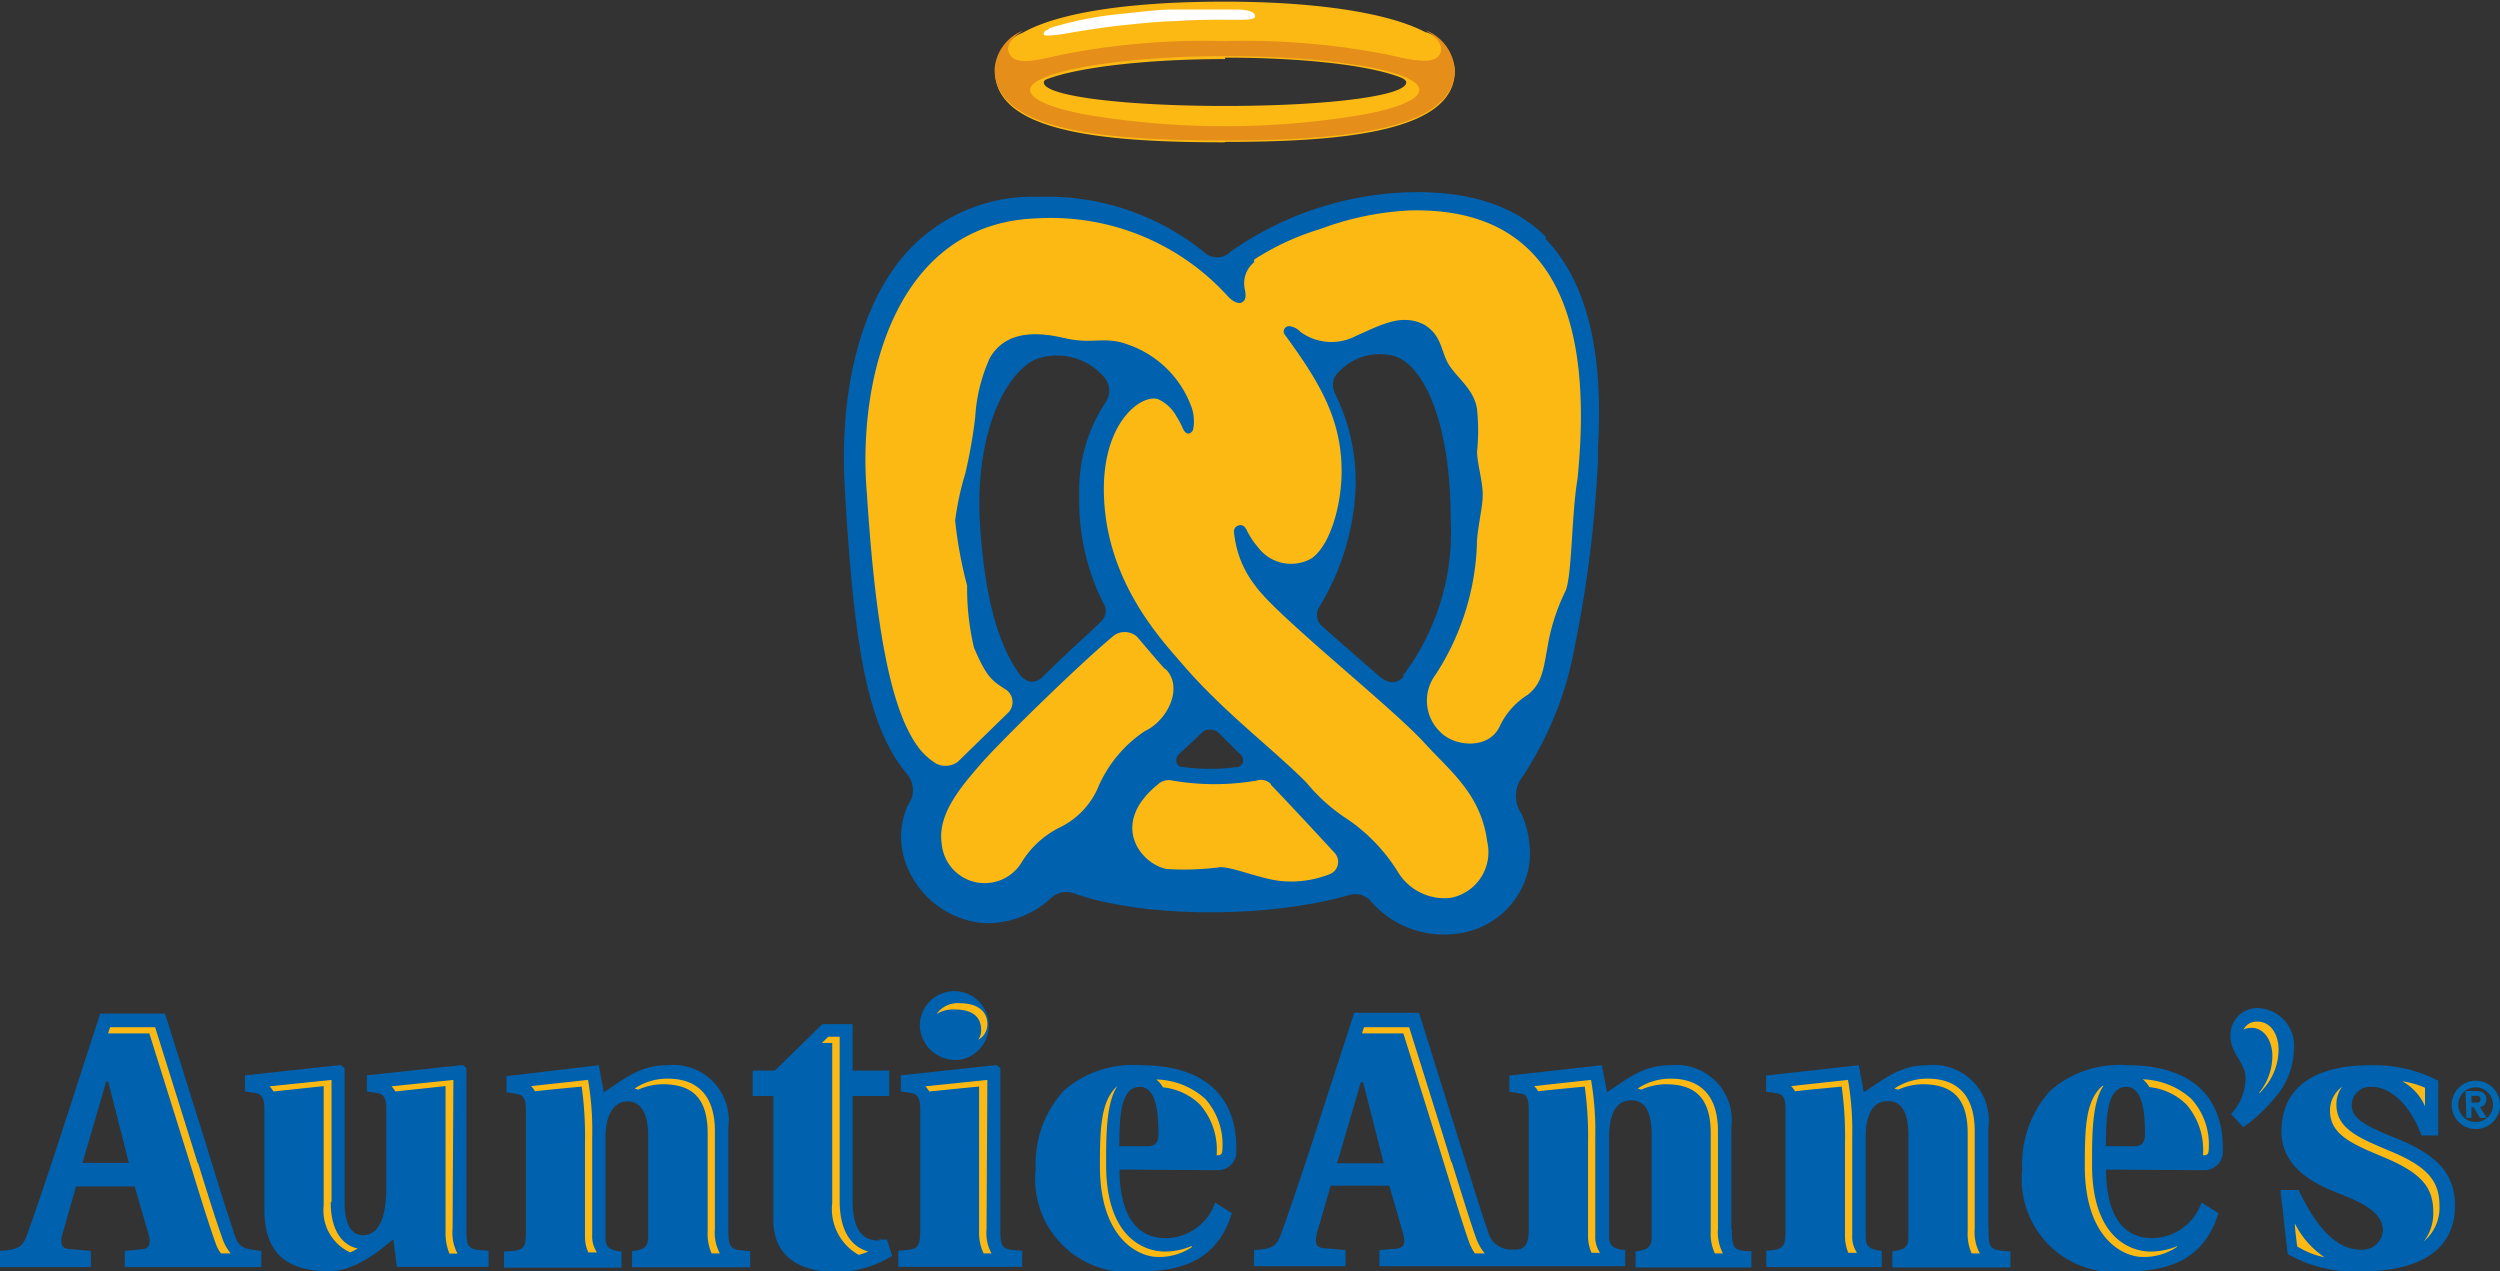 <svg viewBox="0 0 121.03 61.55" xmlns="http://www.w3.org/2000/svg" xmlns:xlink="http://www.w3.org/1999/xlink"><rect x="0" y="0" width="121.03" height="61.55" fill="#333333" stroke="none"/><clipPath id="a" transform="translate(-3859.6 -3614.13)"><path d="m3859.6 3614.13h121.03v61.55h-121.03z"/></clipPath><g clip-path="url(#a)"><g clip-path="url(#a)"><path d="m3870.92 3673.77c-.32-.89-.83-2.57-1.41-4.45l-1.92-6.12h-3.14l-2 6.17c-.62 1.9-1.19 3.58-1.52 4.48-.25.68-.41.76-1.33.84v.78h4.4v-.78l-1-.09c-.41 0-.51-.25-.37-.75l.65-2.28h2.84l.64 2.2c.16.53.12.81-.3.84l-.82.08v.78h6.61v-.78c-1-.11-1.08-.18-1.35-.92m-7.31-3.34 1.15-3.93h.1l1 3.93zm42.49-5a1.67 1.67 0 1 0 -1.95-1.64 1.72 1.72 0 0 0 1.95 1.64m-3.94 8.76c-.78 0-1.26-.55-1.26-1.88v-5.12h1.77v-1.23h-1.77v-2.25h-1.47l-2.3 2.25h-1.07v1.23h1v6c0 1.84 1.36 2.52 3.07 2.52a5.19 5.19 0 0 0 2.68-.78l-.25-.8a2.2 2.2 0 0 1 -.36 0m-20-.52v-7.78l-.19-.14-4.63.5v.78l.53.08c.3.06.41.27.41.79v3.79c0 1.86-.58 2.3-1.13 2.3s-.89-.53-.89-1.61v-6.49l-.19-.14-4.63.5v.78l.53.08c.3.06.41.27.41.79v4.83c0 2.24 1.19 3 3.14 3 1.43 0 2.78-1.31 3.1-1.54l.17 1.33h4.44v-.78c-1-.06-1.07-.09-1.07-1.07m25.85 0v-7.78l-.19-.14-4.63.5v.78l.53.08c.3.06.41.27.41.79v5.77c0 1-.11 1-1.06 1.07v.78h6v-.78c-1-.06-1.06-.09-1.06-1.07" fill="#0061af" transform="translate(-3859.6 -3614.13)"/><path d="m3888.59 3665.7.24 1.31c1.1-.72 1.78-1.31 3.09-1.31a2.68 2.68 0 0 1 2.94 3v4.93c0 1 .11 1 1.06 1.07v.78h-5.72v-.78c.6-.07.78-.2.78-.72v-4.85c0-1.26-.46-1.68-1-1.68s-1.07.46-1.07 1.79v4.76c0 .52.18.65.78.72v.78h-5.69v-.78c1-.06 1.06-.09 1.06-1.07v-5.77c0-.52-.1-.73-.4-.78l-.54-.09v-.78z" fill="#0061af" transform="translate(-3859.6 -3614.13)"/><path d="m3913.8 3670.75c0 2 .69 3.32 2.23 3.32a2.55 2.55 0 0 0 2.4-1.72l.81.51c-.71 2.3-2.46 2.82-4.45 2.82a4.5 4.5 0 0 1 -5.05-4.95 5.29 5.29 0 0 1 1.33-3.77 5.06 5.06 0 0 1 3.74-1.26c4.68 0 4.64 3.35 4.64 4.08a.89.89 0 0 1 -.9 1zm1.37-1.13c.35 0 .51-.18.51-.57 0-.64 0-2.3-.89-2.3s-1 1.24-1 2.87z" fill="#0061af" transform="translate(-3859.6 -3614.13)"/><path d="m3881.55 3666.41-3 .31a1.1 1.1 0 0 1 .19.25l2.43-.26v7.11a2.53 2.53 0 0 0 .19 1h.39a2.12 2.12 0 0 1 -.24-1.19z" fill="#fdb913" transform="translate(-3859.6 -3614.13)"/><path d="m3869.17 3670.44-.29-.93-1.77-5.65h-2.18l-.1.3h2l1.77 5.65.29.93c.46 1.5.87 2.8 1.14 3.55a1.71 1.71 0 0 0 .27.52h.47a2.36 2.36 0 0 1 -.44-.83c-.27-.75-.68-2.05-1.14-3.54" fill="#fdb913" transform="translate(-3859.6 -3614.13)"/><path d="m3875.65 3672.33v-5.92l-3 .31a1.5 1.5 0 0 1 .19.25l2.43-.26v5.79a2.23 2.23 0 0 0 1.28 2.26 2.58 2.58 0 0 0 .37-.19c-.64-.12-1.31-.74-1.31-2.24" fill="#fdb913" transform="translate(-3859.6 -3614.13)"/><path d="m3899.39 3664.62h.5v7.75a2.54 2.54 0 0 0 1.28 2.51 3.27 3.27 0 0 0 .47-.16c-.62-.17-1.39-.73-1.39-2.46v-7.94h-.55z" fill="#fdb913" transform="translate(-3859.6 -3614.13)"/><path d="m3907.1 3664a.82.82 0 0 1 -.14.47.86.86 0 0 0 .44-.77c0-.62-.5-1-1.3-1a1.26 1.26 0 0 0 -1.16.52 1.56 1.56 0 0 1 .86-.22c.8 0 1.3.29 1.3 1" fill="#fdb913" transform="translate(-3859.6 -3614.13)"/><path d="m3907.4 3666.41-3 .31a1.5 1.5 0 0 1 .19.25l2.41-.24v7.08a2.31 2.31 0 0 0 .22 1h.38a2.06 2.06 0 0 1 -.24-1.17z" fill="#fdb913" transform="translate(-3859.6 -3614.13)"/><path d="m3894.21 3668.89c0-1.62-.75-2.54-2.29-2.54a2.83 2.83 0 0 0 -1.6.48l.18.05a3 3 0 0 1 1.17-.26c1.38 0 2.19.6 2.19 2.38v4.74a2.35 2.35 0 0 0 .19 1.07h.4a2.12 2.12 0 0 1 -.24-1.19z" fill="#fdb913" transform="translate(-3859.6 -3614.13)"/><path d="m3888.06 3666.41-2.75.3a1.26 1.26 0 0 1 .19.25c.87-.1 2.26-.22 2.26-.23a17.36 17.36 0 0 1 .16 2.78v4.49a1.85 1.85 0 0 0 .16.76h.42a1.37 1.37 0 0 1 -.23-.83v-4.75a14.45 14.45 0 0 0 -.21-2.82" fill="#fdb913" transform="translate(-3859.6 -3614.13)"/><path d="m3915.6 3666.41a1.2 1.2 0 0 1 .3.36 3 3 0 0 1 1.79.83 3.34 3.34 0 0 1 .81 2.46c.16 0 .28 0 .28-.32a3.32 3.32 0 0 0 -.83-2.41 3.67 3.67 0 0 0 -2.37-.94" fill="#fdb913" transform="translate(-3859.6 -3614.13)"/><path d="m3917.27 3674.46a3.33 3.33 0 0 1 -1.29.26c-.86 0-2.83-.56-2.83-4.2 0-1.47 0-3 .55-3.82-.8.71-.85 2-.85 3.89 0 3.3 1.66 4.27 2.61 4.38a2.82 2.82 0 0 0 1.86-.48z" fill="#fdb913" transform="translate(-3859.6 -3614.13)"/><path d="m3934.46 3625.62c-1.52-1.55-3.79-2.27-6.7-2.18a15.84 15.84 0 0 0 -8.58 2.87.92.92 0 0 1 -1.32 0 12.07 12.07 0 0 0 -8-2.65 8.21 8.21 0 0 0 -6.23 2.54c-2.33 2.48-3.42 6.74-3.13 11.63.45 7.7 1.11 11.5 3 13.76a1.21 1.21 0 0 1 .17 1.33l-.13.22a3.75 3.75 0 0 0 -.16 2.57 4.41 4.41 0 0 0 3.83 3.11 4.54 4.54 0 0 0 3.29-1.23 1.09 1.09 0 0 1 1.15-.19c3.35 1.17 9.31 1.2 13.27.06a1 1 0 0 1 1 .25 4.68 4.68 0 0 0 4.2 1.62 4 4 0 0 0 3.52-3.38 4.7 4.7 0 0 0 -.39-2.44 1.52 1.52 0 0 1 .08-1.81 16.83 16.83 0 0 0 2.51-6.28 59.22 59.22 0 0 0 1.12-9v-.59c.29-4.82-.6-8.14-2.55-10.15m-21.28 7.92a7.67 7.67 0 0 0 -1.28 4.5 11 11 0 0 0 1.18 5.26.67.67 0 0 1 -.09.82c-.12.15-1.13 1.05-2.21 2.08l-.61.59a.81.81 0 0 1 -.6.29.9.9 0 0 1 -.6-.43c-.72-1-1.59-2.92-1.87-7.08-.29-4.31 1.12-7.33 2.65-8.09a3 3 0 0 1 3.31.8 1 1 0 0 1 .12 1.26m6.65 17.42a.35.35 0 0 1 -.26.24 9.82 9.82 0 0 1 -2.66 0c-.22 0-.29-.15-.31-.24a.43.43 0 0 1 .16-.41c.09-.09 1-.91 1.06-1a.53.53 0 0 1 .36-.16.71.71 0 0 1 .45.14l1 1 .09.08a.37.37 0 0 1 .1.35m7.8-4.17a.74.74 0 0 1 -.51.31 1 1 0 0 1 -.68-.29c-.15-.13-2.76-2.39-2.88-2.53a.75.75 0 0 1 0-.88 12 12 0 0 0 1.73-5.82 9.56 9.56 0 0 0 -.9-4.25l-.1-.22a.9.9 0 0 1 0-.82 2.72 2.72 0 0 1 2.8-1c1.35.31 2.8 2.93 2.8 7.93a11.49 11.49 0 0 1 -2.32 7.57" fill="#0061af" transform="translate(-3859.6 -3614.13)"/><path d="m3920.31 3626.7a12.51 12.51 0 0 1 3.2-1.48 14.33 14.33 0 0 1 4.28-.9c6.07-.18 9.11 3.77 8.18 13-.29 1.67-.26 4.68-.58 5.42a9.75 9.75 0 0 0 -.88 2.76c-.2 1.1-.27 1.72-.94 2.26a3.64 3.64 0 0 0 -1.36 1.52c-.52 1.16-2.2 1-2.88.29a2.1 2.1 0 0 1 -.23-2.78 12.36 12.36 0 0 0 2-6.29c0-.76.31-1.86.28-2.53s-.28-1.47-.27-2a10.08 10.08 0 0 0 0-2c-.11-.92-.88-1.47-1.32-2.11s-.34-1.45-1.22-2c-1.1-.58-2.11 0-3.32.53a2.55 2.55 0 0 1 -2.69-.19.88.88 0 0 0 -.54-.28.26.26 0 0 0 -.2.44c1.71 2.33 2.73 4.11 2.73 6.58 0 1.6-.53 3.57-1.45 4.22a2 2 0 0 1 -2.6-.54 3.76 3.76 0 0 1 -.54-.82c-.07-.15-.22-.33-.45-.21s-.17.33-.15.46a4.9 4.9 0 0 0 1 2.42c1 1.44 6.44 5.74 8.14 7.56 1.28 1.42 2.79 2.51 3.1 4.85a2.25 2.25 0 0 1 -1.79 2.72 2.64 2.64 0 0 1 -2.56-1.3 8.53 8.53 0 0 0 -2.4-2.5 8.64 8.64 0 0 1 -2-1.78c-1.62-1.64-4-3.4-6-5.73-1-1.17-3.81-4.08-3.81-8.49 0-3.27 1.81-4.58 2.61-4.35a1.89 1.89 0 0 1 .9.83 4 4 0 0 1 .3.56c.19.45.45.26.51.09a2.07 2.07 0 0 0 -.13-1.23 5 5 0 0 0 -3-2.88c-1.15-.44-1.7 0-3.09-.32-2-.48-3.05 0-3.61.94a8.08 8.08 0 0 0 -.72 2.91 24.87 24.87 0 0 1 -.47 2.67 14.27 14.27 0 0 0 -.5 2.31 20.76 20.76 0 0 0 .58 3.15 12.7 12.7 0 0 0 .33 3c.58 1.35.82 1.57 1.49 2a.73.73 0 0 1 .19 1.13l-2.46 2.4a1 1 0 0 1 -1.06.08 3.12 3.12 0 0 1 -.9-.85c-1.22-1.71-2-5.34-2.44-12.19-.48-5.49 1.34-13.14 8.26-13.35a11.56 11.56 0 0 1 9.21 3.77c.2.22.49.4.68.3s.21-.29.15-.61a1.32 1.32 0 0 1 .45-1.34" fill="#fdb913" transform="translate(-3859.6 -3614.13)"/><path d="m3921.13 3652.13c.42.41 2.82 3 3.1 3.31a.64.64 0 0 1 -.23 1 5.1 5.1 0 0 1 -2.41.34c-1-.11-2.24-.66-2.9-.67a13.53 13.53 0 0 1 -2.62.09c-1.26-.26-2.77-2.18-.42-4.09a.77.77 0 0 1 .72-.19 12 12 0 0 0 4.06 0 .67.67 0 0 1 .7.17" fill="#fdb913" transform="translate(-3859.6 -3614.13)"/><path d="m3916 3646.52c-.25-.26-1.13-1.3-1.33-1.54a.89.89 0 0 0 -1.24 0c-1.6 1.33-5.44 5.08-6.39 6.18-.78.92-2.08 2.33-1.85 3.81a2.09 2.09 0 0 0 3.85.94 4.53 4.53 0 0 1 1.84-1.71 3.83 3.83 0 0 0 1.85-1.88 6.22 6.22 0 0 1 2.3-2.8c1.1-.51 1.88-2.12 1-3" fill="#fdb913" transform="translate(-3859.6 -3614.13)"/><path d="m3918.89 3621c6.1 0 11.14-.58 11.14-3.44a2.2 2.2 0 0 0 -1.34-1.86h-.06c-1.89-1-5.55-1.49-9.74-1.49s-7.88.44-9.77 1.5a2.16 2.16 0 0 0 -1.35 1.86c0 3 5.4 3.45 11.14 3.45m0-4.1c3.83 0 7.13.38 8.59 1 .12.07.18.13.18.2 0 .67-3.93 1.14-8.77 1.14s-8.78-.47-8.78-1.14a.17.17 0 0 1 .09-.13c1.42-.58 4.8-1 8.69-1" fill="#fdb913" transform="translate(-3859.6 -3614.13)"/><path d="m3910.41 3615.53c-.35.12-.3.25-.25.3s.63 0 1-.07c.87-.15 1.85-.31 3-.43s1.82-.17 2.4-.18c.84-.06 1.58-.07 2.8-.06.55 0 1 0 1-.17s-.18-.3-.85-.33c-.87 0-1.48 0-3 0-.88 0-1.6.11-2.61.21a17.45 17.45 0 0 0 -3.55.71" fill="#fff" transform="translate(-3859.6 -3614.13)"/><path d="m3918.89 3616.12a35.68 35.68 0 0 0 -7.91.66c-1 .23-2.18.55-2.49 0-.12-.21-.24-.61.64-1.17a2.18 2.18 0 0 0 -1.38 1.87c0 3 5.35 3.45 11.14 3.45 6.1 0 11.14-.58 11.14-3.44a2.23 2.23 0 0 0 -1.4-1.89c.88.55.78 1 .66 1.18-.31.53-1.53.21-2.49 0a35.68 35.68 0 0 0 -7.91-.66m-6.59 3.58c-1.74-.31-2.83-.75-2.83-1.22 0-.86 4.26-1.63 9.42-1.63s9.42.71 9.42 1.63c0 .47-1.09.91-2.84 1.22a40.42 40.42 0 0 1 -13.17 0" fill="#e58e1a" transform="translate(-3859.6 -3614.13)"/><path d="m3955.86 3673.62v-4.92a2.68 2.68 0 0 0 -2.94-3c-1.31 0-2 .59-3.09 1.31l-.24-1.31-4.49.5v.78l.54.08c.3.06.4.27.4.79v5.77c0 .93-.1 1-.93 1.06v.79h5.59v-.78c-.6-.08-.78-.2-.78-.71v-4.75c0-1.33.46-1.79 1.07-1.79s1 .42 1 1.68v4.88c0 .51-.18.63-.78.71v.78h5.72v-.78c-1-.06-1.06-.09-1.06-1.07" fill="#0061af" transform="translate(-3859.6 -3614.13)"/><path d="m3969 3662.94a1.3 1.3 0 0 0 -1.42 1.36c0 .85.73 1.26.73 2a2.55 2.55 0 0 1 -.7 1.76l.59.64a7.67 7.67 0 0 0 1.56-1.46 3.56 3.56 0 0 0 .89-2.3 1.81 1.81 0 0 0 -1.65-2" fill="#0061af" transform="translate(-3859.6 -3614.13)"/><path d="m3943.42 3673.62v-4.92a2.68 2.68 0 0 0 -2.94-3c-1.31 0-2 .59-3.08 1.31l-.25-1.31-4.48.5v.78l.53.09c.3 0 .41.26.41.78v5.77c0 .75-.17 1.05-.78 1a1.14 1.14 0 0 1 -1.2-.9c-.32-.88-.83-2.57-1.42-4.44l-1.91-6.12h-3.14l-2 6.17c-.62 1.9-1.19 3.58-1.52 4.48-.25.68-.41.77-1.33.84v.78h4.43v-.78l-1-.09c-.41 0-.52-.25-.38-.75l.66-2.28h2.84l.63 2.19c.17.54.13.82-.3.86l-.81.07v.78h11.9v-.78c-.6-.07-.78-.2-.78-.71v-4.75c0-1.33.46-1.79 1.06-1.79s1 .42 1 1.68v4.92c0 .51-.18.64-.78.71v.78h5.61v-.79c-.85 0-.95-.13-.95-1.06m-19.11-3.19 1.15-3.93h.11l1 3.93z" fill="#0061af" transform="translate(-3859.6 -3614.13)"/><path d="m3970 3671.74h.88c.69 1.46 1.67 2.89 3 2.89a1 1 0 0 0 1.08-.92c0-.81-.83-1.29-2-1.75-.94-.37-2.91-1.12-2.91-3.05 0-2.13 1.58-3.21 4.31-3.21a6.71 6.71 0 0 1 3.28.75v2.65h-.81c-.59-1.59-1.57-2.35-2.38-2.35a.9.9 0 0 0 -1 .85c0 .65.55 1 2.14 1.63 1.76.72 2.86 1.54 2.86 3.28 0 2.19-1.79 3.17-4.54 3.17a6.5 6.5 0 0 1 -3.56-.84z" fill="#0061af" transform="translate(-3859.6 -3614.13)"/><path d="m3961.56 3670.75c0 2 .69 3.32 2.23 3.32a2.55 2.55 0 0 0 2.39-1.72l.82.51c-.71 2.3-2.47 2.82-4.45 2.82a4.5 4.5 0 0 1 -5.05-4.95 5.29 5.29 0 0 1 1.33-3.77 5.06 5.06 0 0 1 3.74-1.26c4.68 0 4.64 3.35 4.64 4.08a.9.9 0 0 1 -.9 1zm1.36-1.13c.36 0 .52-.18.52-.57 0-.64 0-2.3-.89-2.3s-1 1.24-1 2.87z" fill="#0061af" transform="translate(-3859.6 -3614.13)"/><g fill="#fdb913"><path d="m3977 3667.69v-.9a4.14 4.14 0 0 0 -1.1-.31 2.51 2.51 0 0 1 1.1 1.21" transform="translate(-3859.6 -3614.13)"/><path d="m3969 3667.05c.06-.07.12-.13.17-.2a2.88 2.88 0 0 0 .74-1.89c0-.79-.41-1.37-1-1.37a.72.72 0 0 0 -.7.38 1 1 0 0 1 .4-.08c.57 0 1 .58 1 1.37a2.84 2.84 0 0 1 -.64 1.77z" transform="translate(-3859.6 -3614.13)"/><path d="m3975.25 3669.83c-1.48-.62-2.54-1.07-2.54-2.23a1.41 1.41 0 0 1 .28-.86 1.42 1.42 0 0 0 -.59 1.16c0 1.16 1.07 1.61 2.55 2.23 1.83.76 2.45 1.44 2.45 2.68a2.22 2.22 0 0 1 -.46 1.42 2.12 2.12 0 0 0 .76-1.72c0-1.24-.61-1.92-2.45-2.68" transform="translate(-3859.6 -3614.13)"/><path d="m3970.7 3673.36c0 .29.09.91.11 1.11a4.12 4.12 0 0 0 1.33.53 4.25 4.25 0 0 1 -1.44-1.64" transform="translate(-3859.6 -3614.13)"/><path d="m3942.77 3668.89c0-1.62-.75-2.54-2.29-2.54a2.87 2.87 0 0 0 -1.6.48l.18.05a3 3 0 0 1 1.17-.26c1.38 0 2.19.6 2.19 2.38v4.74a2.23 2.23 0 0 0 .2 1.07h.39a2.21 2.21 0 0 1 -.24-1.19z" transform="translate(-3859.6 -3614.13)"/><path d="m3936.62 3666.41-2.75.3a.79.79 0 0 1 .19.25c.88-.1 2.26-.22 2.26-.23a17.36 17.36 0 0 1 .16 2.78v4.49a2 2 0 0 0 .17.78h.41a1.37 1.37 0 0 1 -.23-.83v-4.75a14.45 14.45 0 0 0 -.21-2.82" transform="translate(-3859.6 -3614.13)"/><path d="m3955.2 3668.89c0-1.62-.74-2.54-2.28-2.54a2.88 2.88 0 0 0 -1.61.48l.19.05a3 3 0 0 1 1.16-.26c1.39 0 2.2.6 2.2 2.38v4.74a2.35 2.35 0 0 0 .19 1.07h.4a2.11 2.11 0 0 1 -.25-1.19z" transform="translate(-3859.6 -3614.13)"/><path d="m3949.06 3666.41-2.75.3a1.26 1.26 0 0 1 .19.25c.87-.1 2.26-.22 2.26-.23a17.36 17.36 0 0 1 .16 2.78v4.49a2.13 2.13 0 0 0 .16.78h.42a1.37 1.37 0 0 1 -.23-.83v-4.75a14.45 14.45 0 0 0 -.21-2.82" transform="translate(-3859.6 -3614.13)"/><path d="m3963.36 3666.4a1.51 1.51 0 0 1 .3.36 3 3 0 0 1 1.79.84 3.37 3.37 0 0 1 .8 2.46c.16 0 .28 0 .28-.32a3.29 3.29 0 0 0 -.84-2.41 3.7 3.7 0 0 0 -2.36-.95" transform="translate(-3859.6 -3614.13)"/><path d="m3965 3674.46a3.38 3.38 0 0 1 -1.3.26c-.85 0-2.82-.56-2.82-4.2 0-1.47 0-3 .55-3.82h-.05c-.81.71-.85 2-.85 3.89 0 3.3 1.65 4.27 2.61 4.38a2.84 2.84 0 0 0 1.86-.48z" transform="translate(-3859.6 -3614.13)"/><path d="m3929.86 3670.39-.27-.88-1.77-5.65h-2.18a2.57 2.57 0 0 0 -.1.3h2l1.77 5.65.27.88c.47 1.52.88 2.84 1.15 3.6a2.55 2.55 0 0 0 .27.52h.48a2.53 2.53 0 0 1 -.45-.83c-.27-.75-.67-2.07-1.15-3.59" transform="translate(-3859.6 -3614.13)"/></g><path d="m3979.46 3666.45a1.17 1.17 0 1 1 -1.17 1.17 1.17 1.17 0 0 1 1.17-1.17m0 2a.83.83 0 0 0 .83-.85.84.84 0 1 0 -.83.85m-.5-1.5h.51c.34 0 .5.15.5.41a.34.34 0 0 1 -.31.36l.33.53h-.33l-.3-.51h-.11v.51h-.25zm.29.56h.21c.13 0 .22 0 .22-.17s-.14-.16-.24-.16h-.19z" fill="#0067b1" transform="translate(-3859.6 -3614.13)"/></g></g></svg>